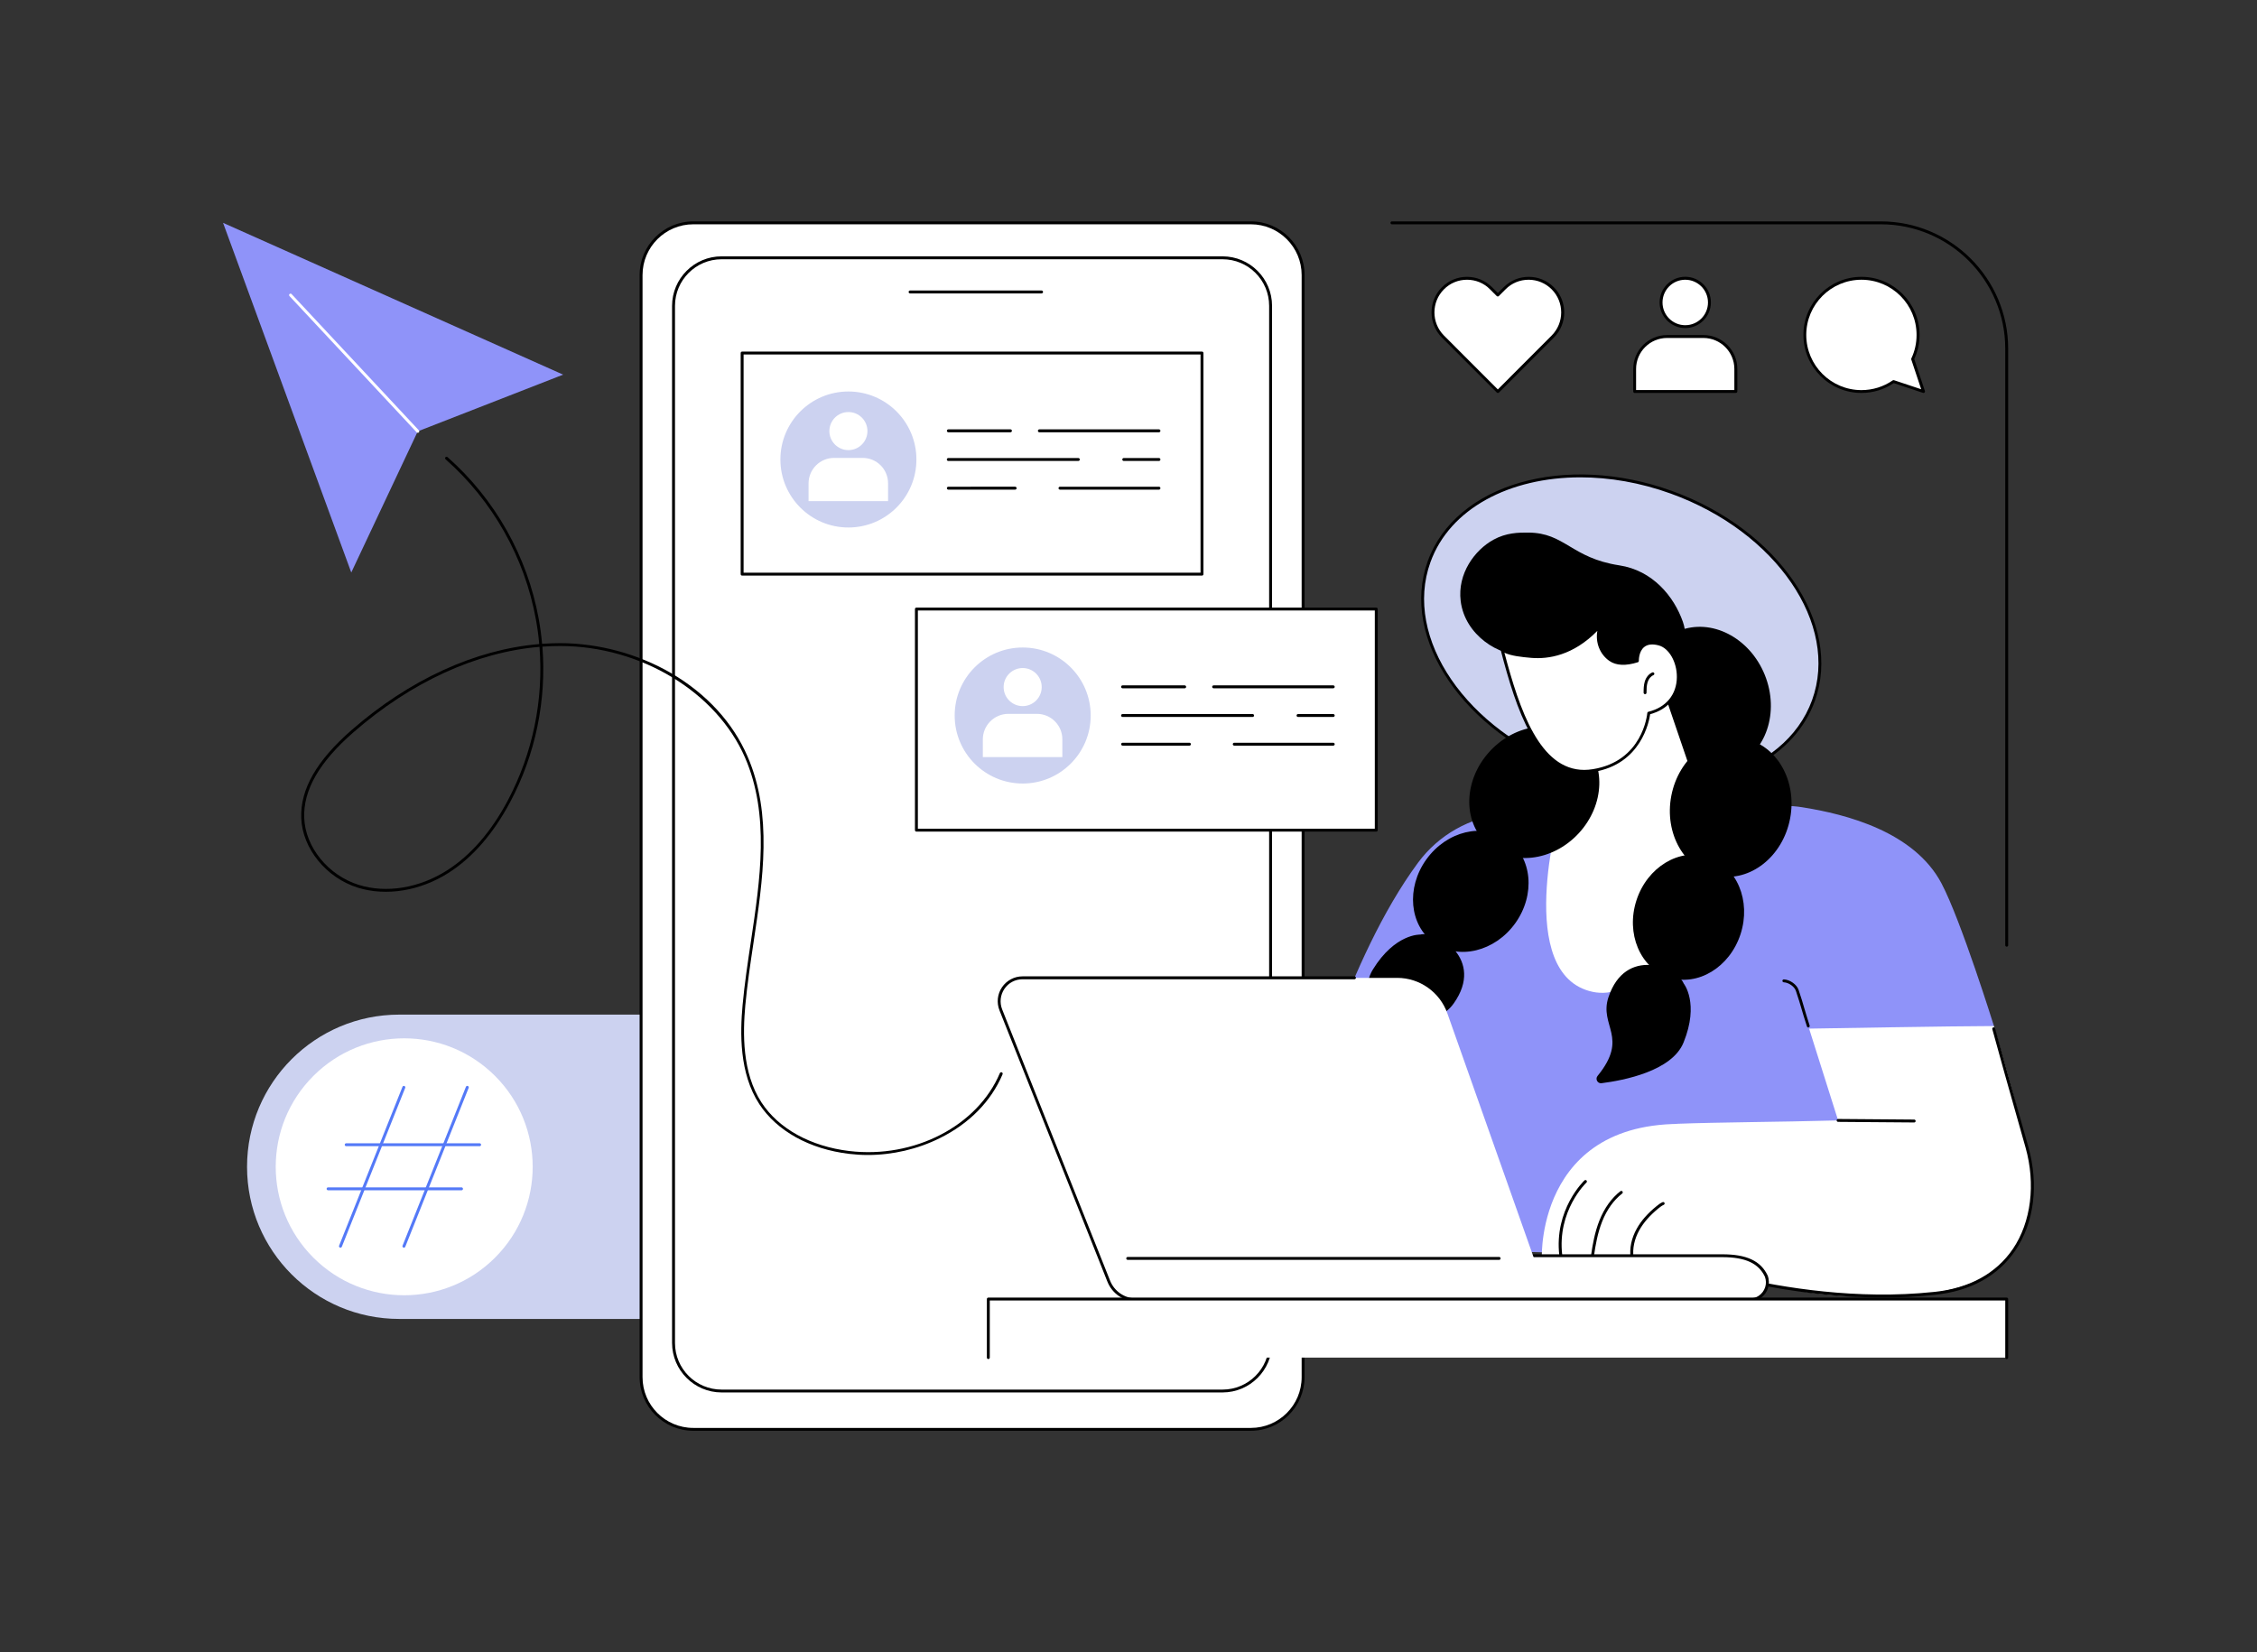 <svg version="1.1" id="Illustration" xmlns="http://www.w3.org/2000/svg" x="0" y="0" viewBox="0 0 3415 2500" style="enable-background:new 0 0 3415 2500" xml:space="preserve"><rect x="0" y="0" width="3415" height="2500" fill="#333333" stroke="none"/><style>.st0{fill:#ccd2f0}.st1{fill:#fff}.st2{fill:#5479f7}.st3{fill:#8f93f9}</style><g id="Interacting_with_followers_1_"><path class="st0" d="M604.1 1995.8H993v-460.5H604.1c-127.2 0-230.3 103.1-230.3 230.3s103.1 230.2 230.3 230.2z"/><circle transform="rotate(-45.001 611.563 1765.59)" class="st1" cx="611.6" cy="1765.6" r="194.4"/><path class="st2" d="M515.1 1888c-.3 0-.5 0-.8-.2-1.1-.5-1.7-1.7-1.2-2.9l95.9-240.4c.5-1.1 1.7-1.7 2.9-1.2 1.1.5 1.7 1.7 1.2 2.9l-95.9 240.4c-.4.9-1.2 1.4-2.1 1.4zM611.1 1888c-.3 0-.5 0-.8-.2-1.1-.5-1.7-1.7-1.2-2.9l95.9-240.4c.5-1.1 1.7-1.7 2.9-1.2 1.1.5 1.7 1.7 1.2 2.9l-95.9 240.4c-.4.9-1.3 1.4-2.1 1.4z"/><path class="st2" d="M725.7 1734.4H523.8c-1.2 0-2.2-1-2.2-2.2 0-1.2 1-2.2 2.2-2.2h201.9c1.2 0 2.2 1 2.2 2.2 0 1.3-1 2.2-2.2 2.2zM698.4 1801.1h-202c-1.2 0-2.2-1-2.2-2.2 0-1.2 1-2.2 2.2-2.2h201.9c1.2 0 2.2 1 2.2 2.2.1 1.2-.9 2.2-2.1 2.2z"/><path class="st1" d="M1892.7 2162.8H1049c-43.4 0-79-35.5-79-79V416.2c0-43.4 35.5-79 79-79h843.7c43.4 0 79 35.5 79 79v1667.7c-.1 43.4-35.6 78.9-79 78.9z"/><path d="M1892.7 2165H1049c-44.8 0-81.2-36.4-81.2-81.2V416.2c0-44.8 36.4-81.2 81.2-81.2h843.7c44.8 0 81.2 36.4 81.2 81.2v1667.7c-.1 44.7-36.5 81.1-81.2 81.1zM1049 339.4c-42.3 0-76.8 34.4-76.8 76.8v1667.7c0 42.3 34.4 76.8 76.8 76.8h843.7c42.3 0 76.8-34.4 76.8-76.8V416.2c0-42.3-34.4-76.8-76.8-76.8H1049z"/><path class="st1" d="M1849.8 2104.8h-758c-40 0-72.7-32.7-72.7-72.7V462.8c0-40 32.7-72.7 72.7-72.7h758c40 0 72.7 32.7 72.7 72.7v1569.4c0 39.9-32.7 72.6-72.7 72.6z"/><path d="M1849.8 2107h-758c-41.3 0-74.9-33.6-74.9-74.9V462.8c0-41.3 33.6-74.9 74.9-74.9h758c41.3 0 74.9 33.6 74.9 74.9v1569.4c0 41.3-33.6 74.8-74.9 74.8zm-758-1714.7c-38.9 0-70.5 31.6-70.5 70.5v1569.4c0 38.9 31.6 70.5 70.5 70.5h758c38.9 0 70.5-31.6 70.5-70.5V462.8c0-38.9-31.6-70.5-70.5-70.5h-758z"/><path d="M1576 444h-199c-1.2 0-2.2-1-2.2-2.2 0-1.2 1-2.2 2.2-2.2h199c1.2 0 2.2 1 2.2 2.2 0 1.2-1 2.2-2.2 2.2z"/><path class="st1" d="M1122.9 534.2h695.8v334.6h-695.8z"/><path d="M1818.7 871h-695.8c-1.2 0-2.2-1-2.2-2.2V534.2c0-1.2 1-2.2 2.2-2.2h695.8c1.2 0 2.2 1 2.2 2.2v334.6c0 1.2-1 2.2-2.2 2.2zm-693.6-4.4h691.4V536.4h-691.4v330.2z"/><path d="M1753.6 654.1h-181c-1.2 0-2.2-1-2.2-2.2 0-1.2 1-2.2 2.2-2.2h181c1.2 0 2.2 1 2.2 2.2 0 1.2-1 2.2-2.2 2.2zM1528.9 654.1h-94c-1.2 0-2.2-1-2.2-2.2 0-1.2 1-2.2 2.2-2.2h94c1.2 0 2.2 1 2.2 2.2 0 1.2-1 2.2-2.2 2.2zM1753.6 697.5h-53.3c-1.2 0-2.2-1-2.2-2.2s1-2.2 2.2-2.2h53.3c1.2 0 2.2 1 2.2 2.2s-1 2.2-2.2 2.2zM1631.6 697.5h-196.8c-1.2 0-2.2-1-2.2-2.2s1-2.2 2.2-2.2h196.8c1.2 0 2.2 1 2.2 2.2s-1 2.2-2.2 2.2zM1753.6 740.9h-149.8c-1.2 0-2.2-1-2.2-2.2 0-1.2 1-2.2 2.2-2.2h149.8c1.2 0 2.2 1 2.2 2.2 0 1.2-1 2.2-2.2 2.2zM1536 740.9h-101.1c-1.2 0-2.2-1-2.2-2.2 0-1.2 1-2.2 2.2-2.2H1536c1.2 0 2.2 1 2.2 2.2 0 1.2-1 2.2-2.2 2.2z"/><circle class="st0" cx="1283.7" cy="695.3" r="102.9"/><circle class="st1" cx="1283.7" cy="652.3" r="28.8"/><path class="st1" d="M1305.2 692.9H1262c-21.3 0-38.6 17.3-38.6 38.6v26.8h120.3v-26.8c.1-21.4-17.1-38.6-38.5-38.6zM1386.6 921.6h695.8v334.6h-695.8z"/><path d="M2082.4 1258.4h-695.8c-1.2 0-2.2-1-2.2-2.2V921.6c0-1.2 1-2.2 2.2-2.2h695.8c1.2 0 2.2 1 2.2 2.2v334.6c0 1.2-1 2.2-2.2 2.2zm-693.6-4.4h691.4V923.8h-691.4V1254z"/><path d="M2017.3 1041.5h-181c-1.2 0-2.2-1-2.2-2.2 0-1.2 1-2.2 2.2-2.2h181c1.2 0 2.2 1 2.2 2.2 0 1.2-1 2.2-2.2 2.2zM1792.5 1041.5h-94c-1.2 0-2.2-1-2.2-2.2 0-1.2 1-2.2 2.2-2.2h94c1.2 0 2.2 1 2.2 2.2 0 1.2-.9 2.2-2.2 2.2zM2017.3 1084.9H1964c-1.2 0-2.2-1-2.2-2.2 0-1.2 1-2.2 2.2-2.2h53.3c1.2 0 2.2 1 2.2 2.2 0 1.2-1 2.2-2.2 2.2zM1895.3 1084.9h-196.8c-1.2 0-2.2-1-2.2-2.2 0-1.2 1-2.2 2.2-2.2h196.8c1.2 0 2.2 1 2.2 2.2 0 1.2-1 2.2-2.2 2.2zM2017.3 1128.3h-149.8c-1.2 0-2.2-1-2.2-2.2s1-2.2 2.2-2.2h149.8c1.2 0 2.2 1 2.2 2.2s-1 2.2-2.2 2.2zM1799.7 1128.3h-101.1c-1.2 0-2.2-1-2.2-2.2s1-2.2 2.2-2.2h101.1c1.2 0 2.2 1 2.2 2.2s-1 2.2-2.2 2.2z"/><circle class="st0" cx="1547.4" cy="1082.7" r="102.9"/><circle transform="rotate(-45.001 1547.354 1039.721)" class="st1" cx="1547.4" cy="1039.7" r="28.8"/><path class="st1" d="M1568.9 1080.2h-43.2c-21.3 0-38.6 17.3-38.6 38.6v26.8h120.3v-26.8c.1-21.3-17.2-38.6-38.5-38.6z"/><path class="st3" d="M2145.6 1305.4c31.2-42.2 78.8-69 130.9-73.8 29.7-2.7 86.4-7.7 128-9.9 2.3 7.5 5.5 14.7 9.6 21.6 12 19.8 30.9 35.1 51.9 44.6s44.6 13.8 67.5 11c22.5-2.7 43.9-12.3 59.5-29.1 12.7-13.7 27.9-30.2 31.8-48.1 37.7 2.1 66.5-5.8 101.9-.2 67.5 10.6 169.7 37.3 210.9 115.2 29.7 56.2 79.4 216 79.4 216l-348.4 350.6-432.5-10.7L1976 1691c-.1-.1 61.4-239.2 169.6-385.6z"/><path d="M2736.2 1554.8c-.9 0-1.8-.6-2.1-1.5-4.2-12.8-6.3-20.1-8.4-27.2-2.2-7.4-4.2-14.4-8.4-26.8-2.2-6.4-10.7-12.5-18.3-12.9-1.2-.1-2.1-1.1-2.1-2.3.1-1.2 1.1-2.1 2.3-2.1 9.3.5 19.5 7.8 22.2 15.9 4.2 12.5 6.3 19.5 8.4 26.9 2.1 7 4.2 14.3 8.3 27 .4 1.2-.3 2.4-1.4 2.8 0 .2-.2.2-.5.2z"/><ellipse transform="rotate(-70.123 2453.013 955.008)" class="st0" cx="2453.1" cy="954.9" rx="223.4" ry="309.2"/><path d="M2514.7 1192c-44.4 0-91.6-8-138.3-24.9-161.4-58.4-258.4-201-216.1-318 42.3-117 208-164.6 369.5-106.2 161.4 58.4 258.4 201 216.1 318-30.1 83-122.4 131.1-231.2 131.1zm-123.4-469.7c-106.9 0-197.5 47-226.9 128.3-41.5 114.7 54.3 254.8 213.5 312.4 159.2 57.5 322.4 11.1 363.9-103.6s-54.3-254.8-213.5-312.4c-46.4-16.8-93.1-24.7-137-24.7z"/><ellipse transform="rotate(-22.007 2581.993 1056.973)" cx="2581.7" cy="1056.9" rx="95.5" ry="110.5"/><path class="st1" d="m2508.7 1021.1 61.2 179.4c3.9 11.5 33.9 20 45.8 22.3l27.3.2s-114 303.6-233.4 277.8c-119.5-25.8-50.1-272.6-50.1-272.6l25.3-2c15.1-1.2 25.5-15.8 21.7-30.5l-28.4-110.2c-.1-.3 95.4-93.8 130.6-64.4z"/><path d="M2359.4 1230.2c-1.1 0-2.1-.9-2.2-2-.1-1.2.8-2.3 2-2.4l25.3-2c6.6-.5 12.5-3.9 16.3-9.3 3.8-5.4 5.1-12.1 3.4-18.5l-22.9-88.9c-.3-1.2.4-2.4 1.6-2.7 1.2-.3 2.4.4 2.7 1.6l22.9 88.9c2 7.7.5 15.7-4.1 22.2-4.6 6.4-11.7 10.5-19.6 11.1l-25.3 2h-.1zM2210.1 909.4c6.4 52.4 59.4 84.2 95.1 81.4 1.3-.1 2.5-.2 3.8-.4 1.5 2.2 3.2 4.3 5.1 6.4 22.5 24.1 64.2 25.6 94.5 12.4 12.3 6.7 28.6 16.3 46.7 29.2 36.3 25.8 112.1-37.4 91-97.5-13.5-38.5-45.7-77.7-96.1-85.4-73-11.2-82.2-49.3-137.8-49.6-14.7-.1-33.2.1-52.7 10.8-28.4 15.6-54.7 51.3-49.6 92.7z"/><ellipse transform="rotate(-79.146 2618.656 1221.502)" cx="2618.7" cy="1221.5" rx="105.9" ry="91.5"/><ellipse transform="rotate(-71.971 2554.82 1387.882)" cx="2554.8" cy="1387.9" rx="95.8" ry="82.8"/><path d="M2547.6 1488.3c-10.2-24.9-88.1-56.9-113.9 20.7-14.5 43.7 31.6 60.2-16.5 119.1-3.8 4.7 0 11.7 6 11 33.7-4.3 106.5-18.3 124.1-61.5 24.3-59.7.3-89.3.3-89.3z"/><ellipse transform="rotate(-47.225 2321.652 1198.768)" cx="2321.5" cy="1198.7" rx="105.9" ry="91.5"/><ellipse transform="rotate(-54.402 2225.322 1348.927)" cx="2225.5" cy="1348.9" rx="95.8" ry="82.8"/><path d="M2148.8 1414.2c26.1-6.6 98.1 37.2 50.9 104-26.5 37.6-67.2 10.3-86.1 83.9-1.5 5.9-9.4 6.9-12.4 1.6-16.5-29.6-48.4-96.6-24.1-136.4 33.6-54.8 71.7-53.1 71.7-53.1z"/><path class="st1" d="M2494.6 1079.1s-6.5 74.5-84.2 87-110.9-80.8-137.6-182.8c10.5 7 29.4 8.7 44.3 10 60.6 4.9 98.4-40.6 104.1-46.7-7.5 19.8-.4 40.9 15 51.6 8.5 5.9 21.5 7.9 41.2 1.8 0 0-1.1-34.4 32.8-25.5 33.8 8.8 49 88.9-15.6 104.6z"/><path d="M2396.8 1169.4c-71.3 0-102.5-95.1-126.1-185.6-.2-.9.1-1.8.9-2.3.7-.5 1.7-.5 2.5 0 10.4 6.9 30.2 8.5 43.3 9.6 25.7 2.1 64.1-4 101.2-44.7.5-.5.9-.9 1.2-1.3.7-.8 1.9-.9 2.8-.4.9.6 1.3 1.7.9 2.6-6.9 18.3-1.1 38.4 14.2 49 8.8 6.1 21.4 6.8 37.7 1.9.2-4.4 1.5-16.1 9.9-22.8 6.2-5 14.8-6 25.6-3.2 17.5 4.6 31 27.6 30.8 52.3-.2 27.9-17 48.8-44.9 56.2-1.5 11-13.7 75.8-85.8 87.4-5 1-9.7 1.3-14.2 1.3zm-120.5-181.7c23.1 87.3 53.6 177.3 120.8 177.3 4.2 0 8.5-.4 13-1.1 75.1-12.1 82.1-82.1 82.4-85 .1-.9.8-1.7 1.7-1.9 26.7-6.5 42.8-26.1 43-52.4.2-22.8-11.9-43.9-27.5-48-9.4-2.5-16.7-1.7-21.8 2.4-8.6 6.8-8.2 20.8-8.2 20.9 0 1-.6 1.9-1.5 2.2-18.4 5.8-32.9 5.1-43.1-2-14.5-10.1-21.3-27.9-18.2-45.5-36.7 37.4-74.3 43-99.8 40.9-15-1.3-30.2-2.9-40.8-7.8z"/><path d="M2489.1 1050.4c-1.2 0-2.2-1-2.2-2.2 0-5.6.1-11.4 1.8-17 2-6.5 6.2-11.5 11.4-13.7 1.1-.5 2.4.1 2.9 1.2.5 1.1-.1 2.4-1.2 2.9-4 1.7-7.3 5.6-8.9 10.9-1.5 5-1.6 10.4-1.6 15.7 0 1.3-.9 2.2-2.2 2.2z"/><path class="st1" d="M2483.6 1712.5c18.5-1.6 54-12 54-12 63.1-2.4 150.3-2.6 243.6-5.1.1 0-43.9-138.9-43.9-138.9s223.6-3.9 279.5-3.9c0 0 49.2 166.2 57 219.5 10.9 74.1-27.3 120.2-27.3 120.2-43.4 72.2-173.2 71.7-247.2 69-88.5-3.2-137-24.8-239.4-35.6l-76.3-213.2z"/><path d="M2848.7 1963.4c-86.9 0-167.8-14-225.6-27.6-15.9-3.7-41.3 1.4-68.2 6.7-24.1 4.8-49.1 9.8-71.2 9.5-1.2 0-2.2-1-2.2-2.2 0-1.2 1-2.2 2.2-2.2 21.7.3 46.4-4.7 70.3-9.5 27.4-5.5 53.2-10.6 70-6.7 74.4 17.4 187 35.7 301.4 23.6l2.2-.2c52-5.4 92.8-27.9 118-64.9 27.6-40.7 34.8-98.2 19.1-153.8-6-21.5-11.1-39.4-16-56.5-10.5-36.9-19.5-68.8-34.2-122.3-.3-1.2.4-2.4 1.5-2.7 1.2-.3 2.4.4 2.7 1.5 14.7 53.5 23.8 85.4 34.2 122.3 4.8 17 9.9 35 16 56.5 16.2 57.7 9.1 115.1-19.7 157.5-25.9 38.2-67.8 61.3-121.1 66.8l-2.2.2c-26 2.8-51.9 4-77.2 4z"/><path class="st1" d="M2679.8 1897.9c3.1 20.8-17.9 36.8-37.1 28.3-39.2-17.4-81.6-26.2-124.5-25.7l-185.3 1.9s-8.2-228.1 253.8-199.2c.1-.1 72.9 57.7 93.1 194.7z"/><path d="M2469.5 1905.4c-1.1 0-2-.8-2.2-1.9-2.1-14.3 1.2-30 9.3-44.4 6.6-11.9 16.4-23 29.9-34 2.7-2.2 5.6-4.5 9.1-6 1.1-.5 2.4 0 2.9 1.1s0 2.4-1.1 2.9c-3 1.3-5.6 3.4-8.1 5.4-13 10.7-22.4 21.4-28.8 32.8-7.6 13.5-10.7 28.3-8.8 41.6.2 1.2-.7 2.3-1.9 2.5h-.3zM2409.6 1902h-.3c-1.2-.2-2-1.3-1.9-2.5 2.3-16.1 5.6-35 12.7-52.8 7.4-18.7 18.4-33.9 31.7-44.2 1-.7 2.3-.6 3.1.4.7 1 .6 2.3-.4 3.1-12.7 9.8-23.2 24.4-30.3 42.3-6.9 17.4-10.1 35.9-12.4 51.8-.2 1.1-1.2 1.9-2.2 1.9zM2361.6 1902c-1.1 0-2-.8-2.2-1.9-8.3-69.9 37.5-113.5 38-113.9.9-.8 2.3-.8 3.1.1.8.9.8 2.3-.1 3.1-.4.4-44.7 42.6-36.6 110.2.1 1.2-.7 2.3-1.9 2.4h-.3zM2896.3 1698.5l-115.1-.9c-1.2 0-2.2-1-2.2-2.2 0-1.2 1-2.2 2.2-2.2l115.1.9c1.2 0 2.2 1 2.2 2.2 0 1.2-1 2.2-2.2 2.2z"/><path class="st1" d="M1724.8 1967h922.3c5.5 0 10.9-1.4 15.4-4.5 10.5-7.3 14.2-20.3 10-31.4-10.9-22.8-33.4-30.9-66.6-30.9h-941.7l12.2 33.3a51.6 51.6 0 0 0 48.4 33.5z"/><path d="M2647.1 1969.2h-922.3c-22.3 0-42.5-14.1-50.4-35l-12.2-33.3c-.2-.7-.2-1.4.3-2 .4-.6 1.1-.9 1.8-.9H2606c36.8 0 58 9.9 68.6 32.1 4.7 12.6.3 26.6-10.8 34.2-4.7 3.3-10.5 4.9-16.7 4.9zm-979.7-66.8 11.1 30.3c7.2 19.2 25.8 32.1 46.2 32.1H2647c5.4 0 10.3-1.4 14.2-4.1 9.4-6.5 13.2-18.3 9.2-28.9-9.7-20.3-29.6-29.5-64.5-29.5h-938.5z"/><path class="st1" d="M1719.5 1967c-18.4 0-35-11.3-41.9-28.4l-163.3-410.5c-4.3-10.9-3-23.2 3.6-32.9s17.5-15.5 29.2-15.5H2114c34.2 0 64.6 21.6 76 53.8l153.3 433.6h-623.8z"/><path d="M2343.3 1969.2h-623.8c-19.5 0-36.7-11.7-43.9-29.8l-163.3-410.5c-4.6-11.6-3.2-24.7 3.8-35s18.6-16.5 31-16.5h502.3c1.2 0 2.2 1 2.2 2.2 0 1.2-1 2.2-2.2 2.2h-502.3c-11 0-21.2 5.4-27.4 14.6s-7.4 20.7-3.4 30.9l163.3 410.5c6.5 16.4 22.2 27 39.8 27h623.8c1.2 0 2.2 1 2.2 2.2.1 1.3-.9 2.2-2.1 2.2z"/><path d="M2268.3 1906.4h-562c-1.2 0-2.2-1-2.2-2.2 0-1.2 1-2.2 2.2-2.2h562c1.2 0 2.2 1 2.2 2.2 0 1.2-1 2.2-2.2 2.2z"/><path class="st1" d="M1495.4 1965.7h1540.9v88.6H1495.4z"/><path d="M3036.3 2056.5c-1.2 0-2.2-1-2.2-2.2v-86.4H1497.6v86.4c0 1.2-1 2.2-2.2 2.2-1.2 0-2.2-1-2.2-2.2v-88.6c0-1.2 1-2.2 2.2-2.2h1540.9c1.2 0 2.2 1 2.2 2.2v88.6c0 1.2-1 2.2-2.2 2.2z"/><path class="st3" d="m531.5 866.3 100.6-213.6 220-85.8-514.6-229.7z"/><path class="st1" d="M632.1 654.9c-.6 0-1.2-.2-1.6-.7L438 448c-.8-.9-.8-2.3.1-3.1.9-.8 2.3-.8 3.1.1l192.6 206.2c.8.9.8 2.3-.1 3.1-.5.4-1 .6-1.6.6z"/><path d="M1313 1747.7c-9.5 0-18.9-.6-28.2-1.7-59.8-7.1-109.3-34.6-135.9-75.3-30.6-46.8-29.1-108-25.3-149.9 2.9-31.6 7.8-64.2 12.5-95.7 14.2-94.4 28.8-192-8.8-278.7-43.1-99.3-158-168.7-279.5-168.9-8.9 0-18 .3-27.1 1 6.4 81-10.4 163.2-48.8 235.2-25.4 47.7-56.7 83.7-92.9 106.9-43.2 27.6-94.6 36-137.6 22.6-47.9-15-83.9-59.3-85.6-105.4-1.6-43.4 23.3-86.9 76-132.9 87.8-76.6 187.5-122.2 284.1-130.3-1.1-12.5-2.8-25.1-5.1-37.5-16.9-93.4-65.4-179.3-136.6-242.1-.9-.8-1-2.2-.2-3.1.8-.9 2.2-1 3.1-.2C749 755.1 798 842 815.1 936.3c2.3 12.6 4 25.2 5.1 37.9 9.2-.7 18.3-.9 27.5-1 58.2.1 117.9 16.3 168 45.5 53.2 31.1 93.2 74.6 115.4 126 38.1 87.8 23.3 186.1 9.1 281.1-4.7 31.4-9.6 63.9-12.5 95.5-3.7 41.3-5.2 101.5 24.6 147.1 25.9 39.6 74.3 66.3 132.7 73.3 98.1 11.7 194-37.8 227.9-117.9.5-1.1 1.8-1.6 2.9-1.2 1.1.5 1.6 1.8 1.2 2.9-17.5 41.2-50.4 74.7-95.2 96.8-33.4 16.6-71.3 25.4-108.8 25.4zM816.3 978.8c-95.6 8.1-194.4 53.3-281.5 129.3-51.7 45.1-76.1 87.4-74.5 129.5 1.6 44.3 36.3 86.9 82.5 101.4 41.8 13.1 91.8 4.8 133.9-22.1 35.6-22.8 66.4-58.2 91.4-105.2 37.9-71.4 54.6-152.7 48.2-232.9z"/><path class="st1" d="m2276.6 436.2-10.2 10.2-10.2-10.2c-20.1-20.2-52.8-20.2-72.9 0-20.1 20.2-20.1 52.8 0 73l83.1 83.2 83.1-83.2c20.1-20.2 20.1-52.8 0-73-20.2-20.2-52.8-20.2-72.9 0z"/><path d="M2266.4 594.6c-.6 0-1.1-.2-1.6-.6l-83.1-83.2c-20.9-21-20.9-55.1 0-76.1 10.1-10.2 23.6-15.8 38-15.8 14.4 0 27.8 5.6 38 15.8l8.7 8.7 8.7-8.7c10.1-10.2 23.6-15.8 38-15.8 14.4 0 27.8 5.6 38 15.8 20.9 21 20.9 55.1 0 76.1L2268 594c-.5.3-1 .6-1.6.6zm-46.7-171.3c-13.2 0-25.6 5.1-34.9 14.5-19.2 19.3-19.2 50.6 0 69.9l81.5 81.6 81.5-81.6c19.2-19.3 19.2-50.6 0-69.9-9.3-9.3-21.7-14.5-34.9-14.5s-25.6 5.1-34.9 14.5l-10.2 10.2c-.8.8-2.3.8-3.1 0l-10.2-10.2c-9.2-9.4-21.6-14.5-34.8-14.5z"/><circle class="st1" cx="2549.9" cy="457.6" r="36.6"/><path d="M2549.9 496.4c-21.4 0-38.8-17.4-38.8-38.8s17.4-38.8 38.8-38.8 38.8 17.4 38.8 38.8-17.4 38.8-38.8 38.8zm0-73.1c-19 0-34.4 15.4-34.4 34.4s15.4 34.4 34.4 34.4 34.4-15.4 34.4-34.4-15.5-34.4-34.4-34.4z"/><path class="st1" d="M2577.3 509.2h-54.9c-27.1 0-49.1 22-49.1 49.1v34.1h153v-34.1c.1-27.1-21.9-49.1-49-49.1z"/><path d="M2626.4 594.6h-153c-1.2 0-2.2-1-2.2-2.2v-34.1c0-28.3 23-51.3 51.3-51.3h54.9c28.3 0 51.3 23 51.3 51.3v34.1c-.1 1.2-1.1 2.2-2.3 2.2zm-150.8-4.4h148.6v-31.9c0-25.8-21-46.9-46.9-46.9h-54.9c-25.8 0-46.9 21-46.9 46.9v31.9z"/><path class="st1" d="m2910.4 592.4-16.4-49.2c5.2-11.1 8.1-23.4 8.1-36.5 0-47.3-38.3-85.7-85.7-85.7-47.3 0-85.7 38.3-85.7 85.7 0 47.3 38.3 85.7 85.7 85.7 18 0 34.8-5.6 48.6-15.1l45.4 15.1z"/><path d="M2910.4 594.6c-.2 0-.5 0-.7-.1l-44.3-14.8c-14.5 9.7-31.4 14.9-48.9 14.9-48.4 0-87.8-39.4-87.8-87.9 0-48.4 39.4-87.8 87.8-87.8s87.9 39.4 87.9 87.8c0 12.8-2.7 25.1-8 36.6l16.1 48.3c.3.8.1 1.7-.5 2.3-.4.4-1 .7-1.6.7zm-93.9-171.3c-46 0-83.5 37.4-83.5 83.5 0 46 37.4 83.5 83.5 83.5 17 0 33.4-5.1 47.3-14.7.6-.4 1.3-.5 1.9-.3l41.2 13.7-15-45c-.2-.5-.1-1.1.1-1.6 5.3-11.2 7.9-23.1 7.9-35.5.1-46.2-37.3-83.6-83.4-83.6z"/><path d="M3036.3 1432.5c-1.2 0-2.2-1-2.2-2.2V527.7c0-103.8-84.5-188.3-188.3-188.3h-739.7c-1.2 0-2.2-1-2.2-2.2 0-1.2 1-2.2 2.2-2.2h739.7c106.2 0 192.7 86.4 192.7 192.7v902.7c0 1.2-1 2.1-2.2 2.1z"/></g></svg>